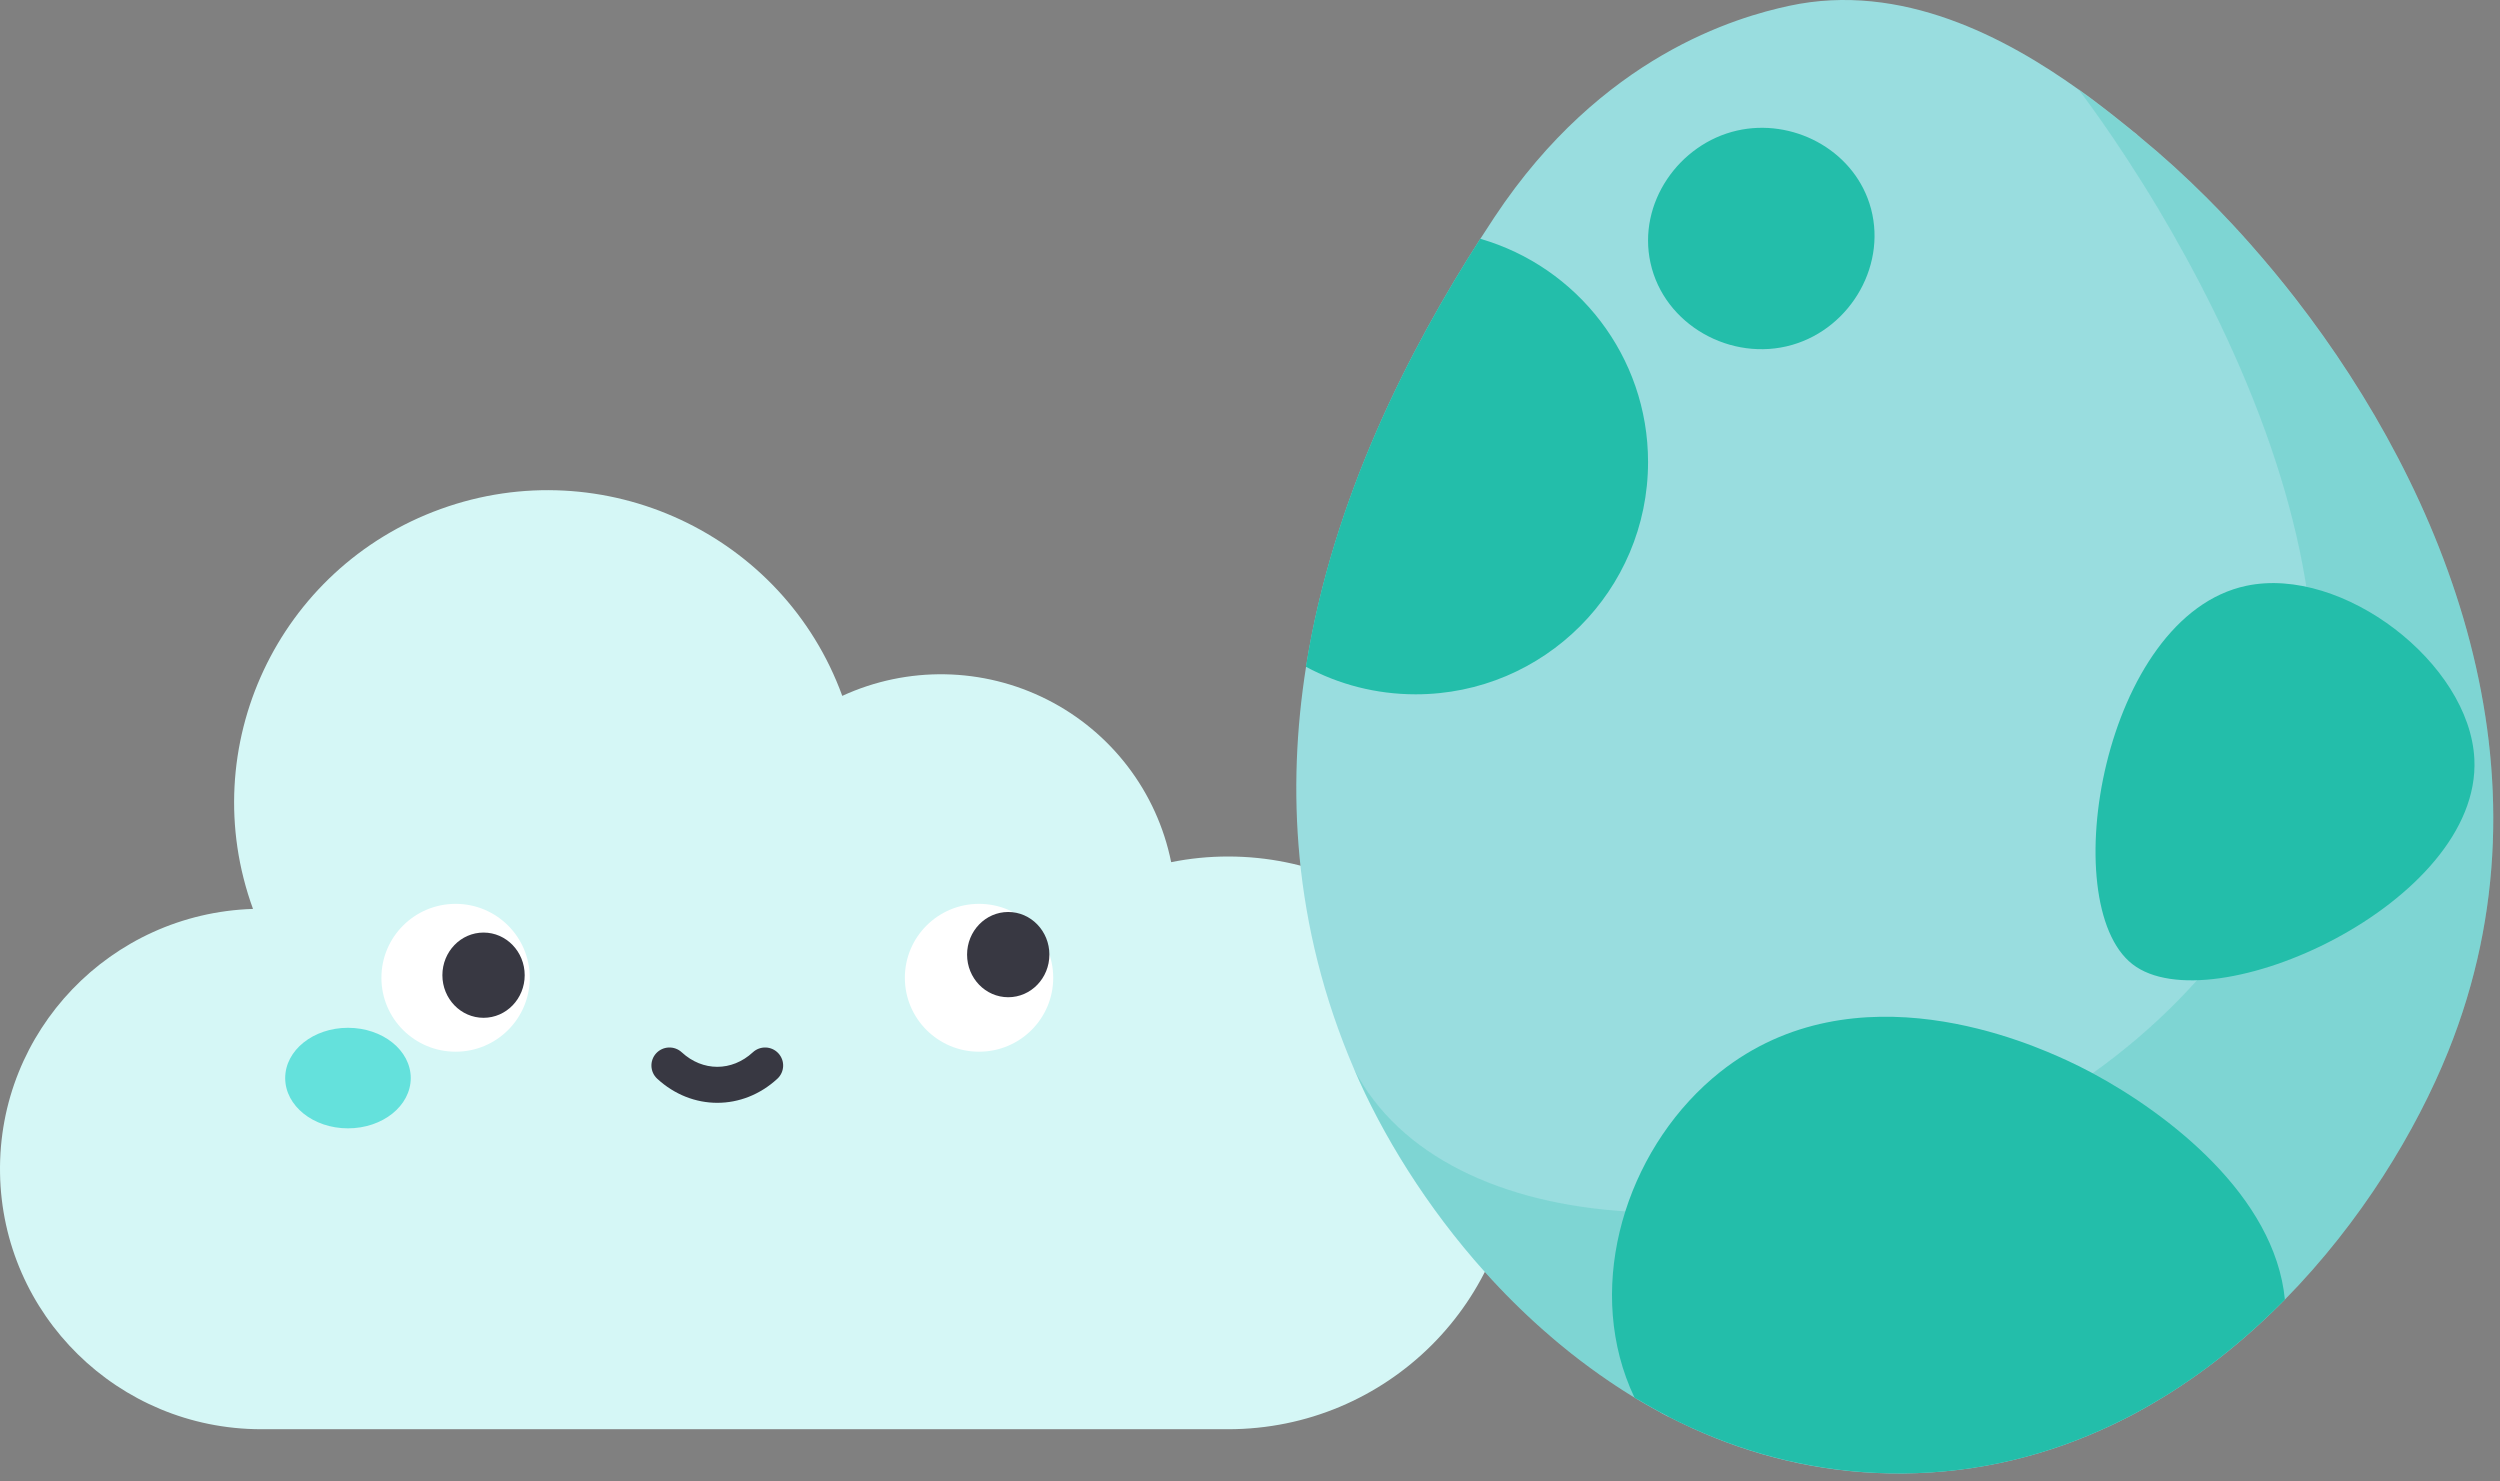 <svg width="243" height="144" viewBox="0 0 243 144" fill="none" xmlns="http://www.w3.org/2000/svg">
<rect x="0" y="0" width="243" height="144" fill="#808080" stroke="none"/>
<path d="M119.371 83.252C117.512 83.252 115.657 83.436 113.837 83.803C112.463 76.978 108.024 71.154 101.788 68.001C95.554 64.848 88.214 64.718 81.869 67.639C76.129 51.887 58.651 43.756 42.834 49.476C27.02 55.193 18.852 72.599 24.592 88.347C10.739 88.785 -0.207 100.205 0.003 114.008C0.213 127.811 11.496 138.899 25.356 138.921H119.371C134.806 138.921 147.32 126.461 147.32 111.086C147.32 95.712 134.806 83.252 119.371 83.252Z" fill="#D5F7F6"/>
<g clip-path="url(#clip0_1244_216)">
<path d="M39.924 104.789C39.924 107.488 37.192 109.675 33.822 109.675C30.452 109.675 27.721 107.488 27.721 104.789C27.721 102.089 30.452 99.902 33.822 99.902C37.192 99.902 39.924 102.089 39.924 104.789Z" fill="#64E1DC"/>
<path d="M51.494 95.042C51.494 99.009 48.267 102.226 44.286 102.226C40.301 102.226 37.073 99.009 37.073 95.042C37.073 91.071 40.301 87.854 44.286 87.854C48.267 87.854 51.494 91.075 51.494 95.042Z" fill="white"/>
<path d="M51 94.79C51 97.077 49.209 98.931 47.001 98.931C44.791 98.931 43 97.077 43 94.79C43 92.5 44.791 90.645 47.001 90.645C49.209 90.645 51 92.503 51 94.79Z" fill="#383842"/>
<path d="M102.373 95.042C102.373 99.009 99.145 102.226 95.16 102.226C91.18 102.226 87.952 99.009 87.952 95.042C87.952 91.071 91.18 87.854 95.16 87.854C99.145 87.854 102.373 91.075 102.373 95.042Z" fill="white"/>
<path d="M69.721 107.194C67.646 107.194 65.575 106.412 63.881 104.852C63.169 104.193 63.128 103.086 63.785 102.376C64.446 101.667 65.557 101.626 66.268 102.285C68.302 104.165 71.14 104.165 73.174 102.285C73.885 101.626 74.996 101.667 75.653 102.376C76.314 103.086 76.272 104.193 75.561 104.852C73.871 106.412 71.796 107.194 69.721 107.194Z" fill="#383842"/>
<path d="M102 92.79C102 95.077 100.209 96.931 98.001 96.931C95.79 96.931 94 95.077 94 92.79C94 90.5 95.79 88.645 98.001 88.645C100.209 88.645 102 90.503 102 92.79Z" fill="#383842"/>
</g>
<path d="M237.964 102.201C234.866 109.894 229.496 118.79 222.081 126.326C221.924 126.483 221.772 126.64 221.615 126.797C219.501 128.906 217.229 130.9 214.796 132.722C214.644 132.837 214.492 132.952 214.34 133.062C214.262 133.119 214.189 133.177 214.11 133.229C213.958 133.339 213.801 133.454 213.65 133.564C213.414 133.732 213.184 133.894 212.948 134.056C212.634 134.271 212.32 134.485 212.001 134.7C211.76 134.857 211.52 135.014 211.279 135.171C211.117 135.275 210.955 135.375 210.792 135.479C210.63 135.579 210.468 135.684 210.3 135.783C209.892 136.034 209.479 136.28 209.065 136.521C208.898 136.615 208.73 136.715 208.563 136.809C208.395 136.903 208.228 136.997 208.06 137.091C207.977 137.138 207.893 137.186 207.804 137.233C207.637 137.327 207.464 137.416 207.296 137.505C207.124 137.594 206.956 137.683 206.784 137.772C206.611 137.861 206.438 137.95 206.265 138.033C206.093 138.117 205.92 138.206 205.742 138.29C205.569 138.374 205.391 138.457 205.219 138.541C199.164 141.404 192.413 143.152 185.002 143.22H184.94C177.958 143.282 171.521 141.828 165.686 139.347C164.901 139.012 164.127 138.661 163.368 138.29C162.986 138.107 162.609 137.918 162.232 137.725H162.196C161.929 137.589 161.662 137.447 161.4 137.306H161.431C161.18 137.17 160.929 137.034 160.683 136.898C160.437 136.762 160.186 136.62 159.94 136.479C159.694 136.338 159.448 136.196 159.207 136.05H159.213C159.108 135.987 159.003 135.924 158.904 135.862C158.768 135.778 158.632 135.694 158.496 135.61C158.019 135.317 157.543 135.014 157.077 134.705C156.842 134.553 156.612 134.396 156.381 134.239C155.11 133.376 153.875 132.465 152.676 131.518C152.352 131.261 152.027 131 151.708 130.733C151.493 130.555 151.284 130.377 151.069 130.199C150.755 129.932 150.441 129.66 150.133 129.388C150.028 129.299 149.929 129.205 149.824 129.116C149.62 128.933 149.416 128.749 149.212 128.566C148.704 128.106 148.207 127.635 147.715 127.158C147.521 126.97 147.328 126.776 147.134 126.588C146.166 125.63 145.234 124.647 144.339 123.647C138.625 117.283 134.323 110.229 131.617 103.917C128.629 96.957 126.97 90.065 126.321 83.35C125.709 76.981 126.002 70.764 126.949 64.803C129.55 48.376 137.055 33.864 143.895 23.204C144.36 22.476 144.826 21.764 145.287 21.068C155.685 5.405 168.81 1.663 173.918 0.564C184.83 -1.791 195.003 3.673 202.058 8.712H202.079C203.712 9.88 205.177 11.026 206.443 12.046C206.559 12.14 206.674 12.229 206.784 12.318C206.893 12.407 207.003 12.496 207.113 12.585C207.223 12.674 207.328 12.758 207.432 12.847H207.443C207.553 12.936 207.658 13.025 207.762 13.108H207.746C207.856 13.197 207.961 13.286 208.066 13.37H208.055C210.164 15.097 212.347 17.07 214.539 19.263C215.272 19.995 215.999 20.749 216.732 21.529C216.8 21.602 216.868 21.675 216.936 21.744C217.276 22.105 217.611 22.471 217.951 22.848C218.218 23.146 218.491 23.444 218.757 23.753C220.238 25.428 221.704 27.191 223.138 29.039C237.603 47.701 248.917 74.998 237.964 102.201Z" fill="#99DDDF"/>
<path opacity="0.22" d="M237.964 102.201C234.866 109.894 229.497 118.79 222.081 126.326C221.924 126.483 221.767 126.64 221.61 126.797C219.496 128.907 217.224 130.9 214.791 132.722C214.639 132.837 214.487 132.952 214.336 133.062C214.257 133.119 214.184 133.177 214.105 133.229C213.954 133.339 213.797 133.454 213.645 133.564C213.409 133.732 213.179 133.894 212.944 134.056C212.63 134.276 212.316 134.485 211.996 134.7C211.756 134.857 211.515 135.014 211.274 135.171C211.112 135.275 210.95 135.375 210.787 135.48C210.625 135.579 210.463 135.684 210.295 135.783C209.887 136.034 209.474 136.28 209.06 136.521C208.893 136.615 208.725 136.715 208.558 136.809C208.391 136.903 208.223 136.997 208.056 137.091C207.972 137.139 207.888 137.186 207.799 137.233C207.632 137.327 207.459 137.416 207.292 137.505C207.119 137.594 206.951 137.683 206.779 137.772C206.606 137.861 206.433 137.95 206.261 138.033C206.088 138.117 205.915 138.206 205.737 138.29C205.565 138.374 205.387 138.457 205.214 138.541C199.159 141.404 192.408 143.152 184.998 143.22H185.045C178.001 143.282 171.501 141.817 165.608 139.31C164.818 138.975 164.033 138.62 163.263 138.243C162.876 138.054 162.499 137.866 162.117 137.672H162.149C161.903 137.547 161.652 137.416 161.406 137.285C161.16 137.154 160.914 137.018 160.673 136.882C160.427 136.746 160.186 136.61 159.946 136.469C159.705 136.327 159.464 136.191 159.223 136.045H159.208C159.103 135.982 158.998 135.919 158.899 135.856C158.763 135.773 158.627 135.689 158.491 135.605C158.014 135.312 157.538 135.009 157.072 134.7C156.837 134.548 156.607 134.391 156.376 134.234C155.105 133.371 153.87 132.46 152.671 131.513C152.347 131.256 152.022 130.995 151.703 130.728C151.489 130.55 151.279 130.372 151.065 130.194C150.751 129.927 150.437 129.655 150.128 129.383C150.023 129.294 149.924 129.2 149.819 129.111C149.615 128.927 149.411 128.744 149.207 128.561C148.699 128.101 148.202 127.63 147.71 127.153C147.516 126.965 147.323 126.771 147.129 126.583C146.166 125.625 145.235 124.641 144.335 123.642C138.62 117.278 134.318 110.224 131.612 103.912C136.04 112.453 146.062 116.985 158.009 117.744C159.768 117.854 161.568 117.885 163.394 117.833C176.624 117.466 191.429 112.866 203.393 104.326C209.385 100.05 214.665 94.78 218.679 88.563C227.9 74.27 225.582 56.833 220.181 41.902C217.162 33.55 213.179 25.977 209.715 20.184C205.486 13.135 202.042 8.718 202.042 8.718H202.053C203.691 9.89 205.156 11.036 206.423 12.057C206.538 12.151 206.653 12.24 206.763 12.329C206.873 12.418 206.988 12.507 207.093 12.596C207.203 12.685 207.307 12.768 207.412 12.857C207.517 12.941 207.621 13.025 207.721 13.108H207.726C207.836 13.197 207.94 13.287 208.045 13.37H208.035C210.144 15.097 212.326 17.07 214.519 19.263C215.251 19.996 215.984 20.749 216.712 21.529C216.78 21.602 216.848 21.675 216.916 21.744C217.256 22.105 217.591 22.471 217.931 22.848C218.203 23.146 218.47 23.444 218.737 23.753C220.218 25.428 221.683 27.191 223.117 29.039C237.603 47.701 248.923 74.998 237.964 102.201V102.201Z" fill="#23BEAB"/>
<path d="M222.091 126.316C221.934 126.473 221.777 126.63 221.62 126.787C219.506 128.896 217.229 130.89 214.801 132.716C214.649 132.832 214.497 132.947 214.346 133.057C214.267 133.114 214.194 133.172 214.115 133.224C213.964 133.334 213.807 133.449 213.655 133.559C213.419 133.727 213.189 133.889 212.953 134.051C212.639 134.271 212.325 134.485 212.006 134.695C211.766 134.852 211.525 135.009 211.284 135.166C211.122 135.27 210.96 135.37 210.797 135.474C210.635 135.574 210.473 135.679 210.305 135.778C209.897 136.029 209.484 136.275 209.065 136.516C208.898 136.61 208.73 136.71 208.563 136.804C208.395 136.898 208.228 136.992 208.06 137.086C207.977 137.133 207.893 137.181 207.804 137.228C207.636 137.322 207.464 137.411 207.296 137.5C207.124 137.589 206.956 137.678 206.783 137.767C206.611 137.856 206.438 137.945 206.265 138.028C206.093 138.117 205.92 138.201 205.742 138.285C205.569 138.368 205.391 138.452 205.219 138.536C199.164 141.399 192.407 143.152 184.997 143.215H185.044C178 143.277 171.5 141.812 165.608 139.305C164.817 138.97 164.032 138.614 163.263 138.238C162.876 138.049 162.494 137.861 162.117 137.667H162.148C161.897 137.542 161.651 137.411 161.405 137.28C161.159 137.149 160.913 137.013 160.672 136.877C160.427 136.741 160.186 136.605 159.945 136.464C159.704 136.327 159.464 136.186 159.223 136.04H159.191C159.087 135.977 158.982 135.914 158.877 135.851C158.574 135.223 158.302 134.569 158.056 133.889C156.172 128.682 156.313 122.982 157.983 117.733C159.668 112.443 162.902 107.612 167.188 104.205C180.402 93.707 197.562 101.547 200.88 103.059C201.66 103.415 202.503 103.834 203.392 104.31C210.745 108.261 221.112 116.226 222.091 126.316V126.316Z" fill="#23BEAA"/>
<path d="M207.266 93.712C199.724 87.825 204.413 59.873 218.355 56.937C227.697 54.97 240.058 64.468 240.508 73.784C241.193 87.778 214.906 99.678 207.266 93.712V93.712Z" fill="#23BEAA"/>
<path d="M160.191 44.906C160.191 57.377 150.081 67.488 137.61 67.488C133.747 67.488 130.11 66.52 126.934 64.809C129.535 48.381 137.039 33.869 143.879 23.209C153.299 25.925 160.191 34.612 160.191 44.906Z" fill="#23BEAA"/>
<path d="M160.427 25.553C159.15 19.734 163.201 13.972 168.847 12.69C174.17 11.481 179.984 14.454 181.711 19.776C183.574 25.522 179.984 31.865 174.18 33.529C168.282 35.214 161.751 31.593 160.427 25.553V25.553Z" fill="#23BEAA"/>
<defs>
<clipPath id="clip0_1244_216">
<rect width="84" height="29" fill="white" transform="translate(27.721 82.985)"/>
</clipPath>
</defs>
</svg>
